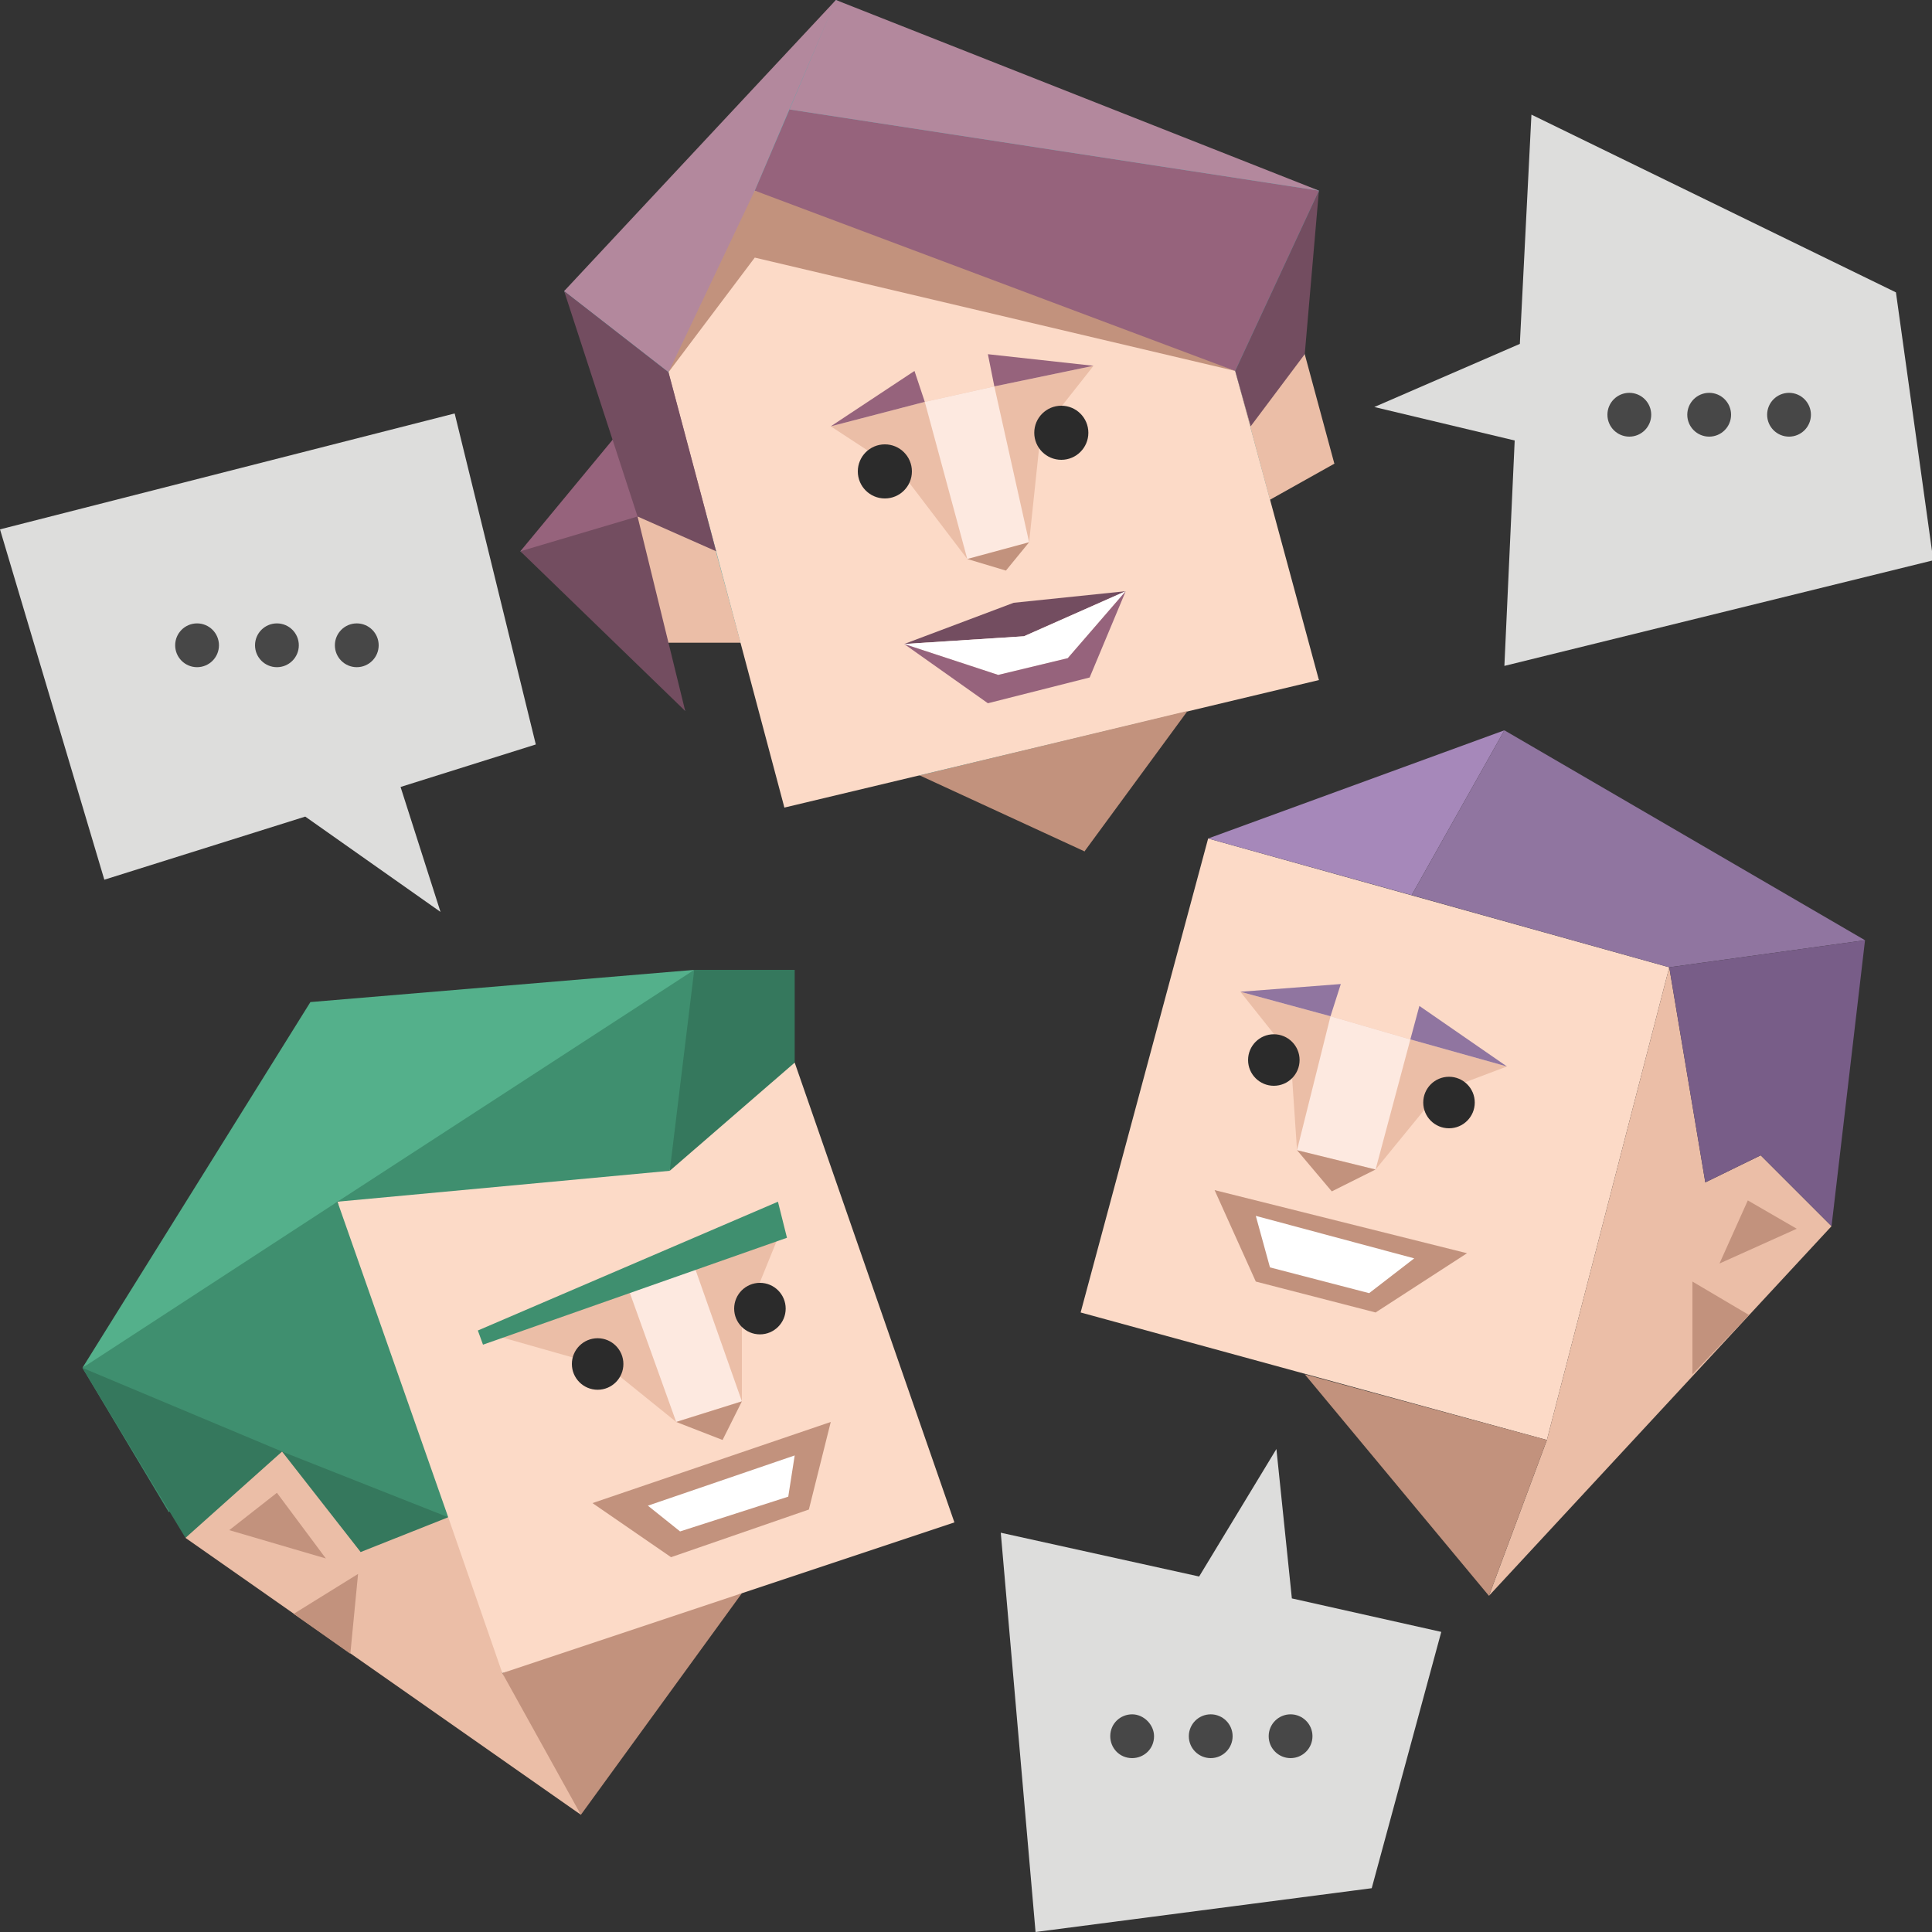 <svg xmlns="http://www.w3.org/2000/svg" viewBox="0 0 150 150"><rect x="0" y="0" width="150" height="150" fill="#333333" stroke="none"/><g fill-rule="evenodd" clip-rule="evenodd"><path fill="#50A9AA" d="M84.2 66.1l1.6-4.9 6.4-6 2.5-2.8 7.7.4-4-6.9.2-7.1 1.6-2.9 3.4.1-2.7-3.3.4-5.2-1-2.6 2.1-10.1-20.6-6.3L64.9 0 53.5 15.6l-9.7 7 4 7.4-.2 4.1-2.1 4.7-5.1 4 7 4.9 5.8 7.5-3.5-6.8 2.2 1.5 2.5-2 3.1 2 2.8 3.7.6 9.1 4.8-3.4 5.7.9 9.4 1z"/><path fill="#96637C" d="M51.9 28.9L40.4 42.8l15.2-3z"/><path fill="#734D60" d="M49.5 40.1l2.4 6.6v3.2l1.3 5.3-12.8-12.4z"/><path fill="#FCDAC7" d="M51.9 28.9l9 33.8 41.5-9.9L94.6 24l-36-9.2z"/><path fill="#EBBEA7" d="M84.9 28.4l-4.1 5.2-.9 8.5-2.7-.8-2.1 2.1-5.1-6.7-5.5-3.6 7.3-1.9 5.4-1.2z"/><path fill="#C2927D" d="M95.9 28.8L58.6 20l-6.7 8.9 3-8.6 3.7-5.5 12.8 3.8zM92.2 55.2l-8 10.9-12.8-5.9z"/><path fill="#FDE9E0" d="M77.2 30l2.7 12.1-4.8 1.3-3.3-12.2z"/><path fill="#C2927D" d="M79.9 42.1l-1.8 2.2-3-.9z"/><path fill="#96637C" d="M58.6 14.8l37.3 14 6.5-14-41.1-6.3z"/><path fill="#B3889D" d="M102.4 14.8L64.9 0l-3.6 8.5zM64.9 0l-6.3 14.8-6.7 14.1-8.1-6.3z"/><path fill="#EBBEA7" d="M54.5 38.8l-5 1.3 2.4 9.8h5.6zM95.9 28.8l5.4-1.3 2.3 8.5-5 2.8z"/><path fill="#734D60" d="M43.8 22.6l5.7 17.5 6.1 2.7-3.7-13.9zM102.4 14.8l-1.1 12.7-4.2 5.6-1.2-4.3z"/><path fill="#96637C" d="M84.9 28.4L77.2 30l-.5-2.5zM71 28.8l.8 2.4-7.3 1.9z"/><path fill="#734D60" d="M70.2 50l9.3-.6 7.9-3.5-8.7.9z"/><path fill="#FFF" d="M87.4 45.9l-4.5 5.2-5.4 1.3-7.3-2.4 9.3-.6z"/><path fill="#96637C" d="M87.4 45.9l-2.8 6.7-7.9 2-6.5-4.6 7.3 2.4 5.4-1.3z"/><circle fill="#2B2B2B" cx="68.7" cy="36.6" r="2.1"/><circle fill="#2B2B2B" cx="82.4" cy="33.6" r="2.1"/><g><path fill="#FCDAC7" d="M93.8 65.1l35.8 10-9.5 36.7-36.2-9.9z"/><path fill="#EBBEA7" d="M117 82.8l-5.3 2-4.9 6-2.7-2-3.4.5-.5-7.4-3.9-4.9 7 1.9 6.2 1.8z"/><path fill="#FDE9E0" d="M109.5 80.7l-2.7 10.1-6.1-1.5 2.6-10.4z"/><path fill="#A688BA" d="M93.8 65.1l23-8.4-7.2 12.8z"/><path fill="#9075A0" d="M116.8 56.7l28 16.3-15.2 2.1-20-5.6z"/><path fill="#EBBEA7" d="M129.6 75.1l2.8 16.7 4.3-2.1 5.5 5.5-26.6 28.7 4.5-12.1z"/><path fill="#785D88" d="M129.6 75.1l15.2-2.1-2.6 22.2-5.5-5.5-4.3 2.1z"/><path fill="#C2927D" d="M101.3 106.7l14.3 17.2 4.5-12.1zM135.8 102.1l-4.4-2.6v7.2z"/><path fill="#9075A0" d="M117 82.8l-6.8-4.7-.7 2.6zM104.1 76.4l-.8 2.5-7-1.9z"/><path fill="#C2927D" d="M106.8 90.8l-3.4 1.7-2.7-3.2z"/><circle fill="#2B2B2B" cx="112.5" cy="85.6" r="2"/><circle fill="#2B2B2B" cx="98.9" cy="82.3" r="2"/><path fill="#C2927D" d="M94.3 92.4l19.6 4.9-7.1 4.6-9.3-2.4z"/><path fill="#FFF" d="M109.8 97.7l-12.3-3.3 1.1 4 7.7 2z"/><path fill="#C2927D" d="M139.5 95.4l-3.8-2.2-2.2 4.9z"/></g><g><path fill="#C2927D" d="M57.6 123.7l-12.5 17.2-3.7-5.1-2.4-5.9 9.3-4z"/><path fill="#FCDAC7" d="M61.7 82.5l12.4 35.7L39 129.9l-2.4-3.6-.5-4.5-6.3-13.3-3.6-15.2z"/><path fill="#35785D" d="M61.7 82.5L52 90.9v-8.4l1.9-7.2h7.8z"/><path fill="#3F8F6F" d="M53.9 75.3l-15.6 8-12.1 10L52 90.9z"/><path fill="#54B08B" d="M53.9 75.3l-27.7 18-6.9 5.9-12.9 7 17.7-28.4z"/><path fill="#3F8F6F" d="M26.2 93.3l8.6 24.5-6.5 1.6-6.4-6.7-8.8 4.7-6.7-11.2z"/><path fill="#35785D" d="M34.8 117.8l-12.9-5.1-15.5-6.5 8 13.2 4.1-3.1 3.4-3.6 3 5.3 3.1 2.5h3.2z"/><path fill="#EBBEA7" d="M21.9 112.7l6.1 7.8 6.8-2.7 4.2 12.1 6.1 11-30.7-21.5z"/><path fill="#C2927D" d="M22.8 125.3l5-3.1-.6 6.2zM25.3 121l-3.8-5.1-3.7 2.9z"/><path fill="#EBBEA7" d="M38.5 103.7l8.8 2.5 5.2 4.2 5.1-1.6V103l2.8-6.9z"/><path fill="#FDE9E0" d="M48.8 100.1l3.7 10.3 5.1-1.6-3.7-10.5z"/><path fill="#C2927D" d="M57.6 108.8l-1.5 3-3.6-1.4z"/><path fill="#3F8F6F" d="M37.5 104.4l23.6-8.3-.7-2.8-23.3 10z"/><path fill="#C2927D" d="M46 116.7l18.5-6.3-1.7 6.8-10.7 3.7z"/><path fill="#FFF" d="M50.3 116.9l11.4-3.9-.5 3.2-8.4 2.7z"/><circle fill="#2B2B2B" cx="46.4" cy="105.9" r="2"/><circle fill="#2B2B2B" cx="59" cy="101.6" r="2"/></g><g><path fill="#DDDDDC" d="M150.1 43.5l-2.9-20.8-28.3-13.8-.9 17.8-11.3 4.9 10.9 2.6-.8 17.5zM31.1 61.1l10.5-3.3-6.3-25.7-35.3 9 8.1 27.2 15.6-4.9 10.5 7.4zM100.3 124.1l-1.2-11.6-6 9.9-15.4-3.4 2.7 31 26.1-3.4 5.4-19.9z"/><circle fill="#474747" cx="15.3" cy="50.1" r="1.7"/><circle fill="#474747" cx="21.5" cy="50.1" r="1.7"/><circle fill="#474747" cx="27.7" cy="50.1" r="1.7"/><circle fill="#474747" cx="126.5" cy="32.2" r="1.7"/><circle fill="#474747" cx="132.7" cy="32.2" r="1.7"/><circle fill="#474747" cx="138.9" cy="32.2" r="1.7"/><path fill="#474747" d="M89.6 134.8c0 1-.8 1.7-1.7 1.7-1 0-1.7-.8-1.7-1.7 0-1 .8-1.7 1.7-1.7.9 0 1.7.8 1.7 1.7z"/><circle fill="#474747" cx="94" cy="134.8" r="1.7"/><circle fill="#474747" cx="100.2" cy="134.8" r="1.7"/></g></g></svg>